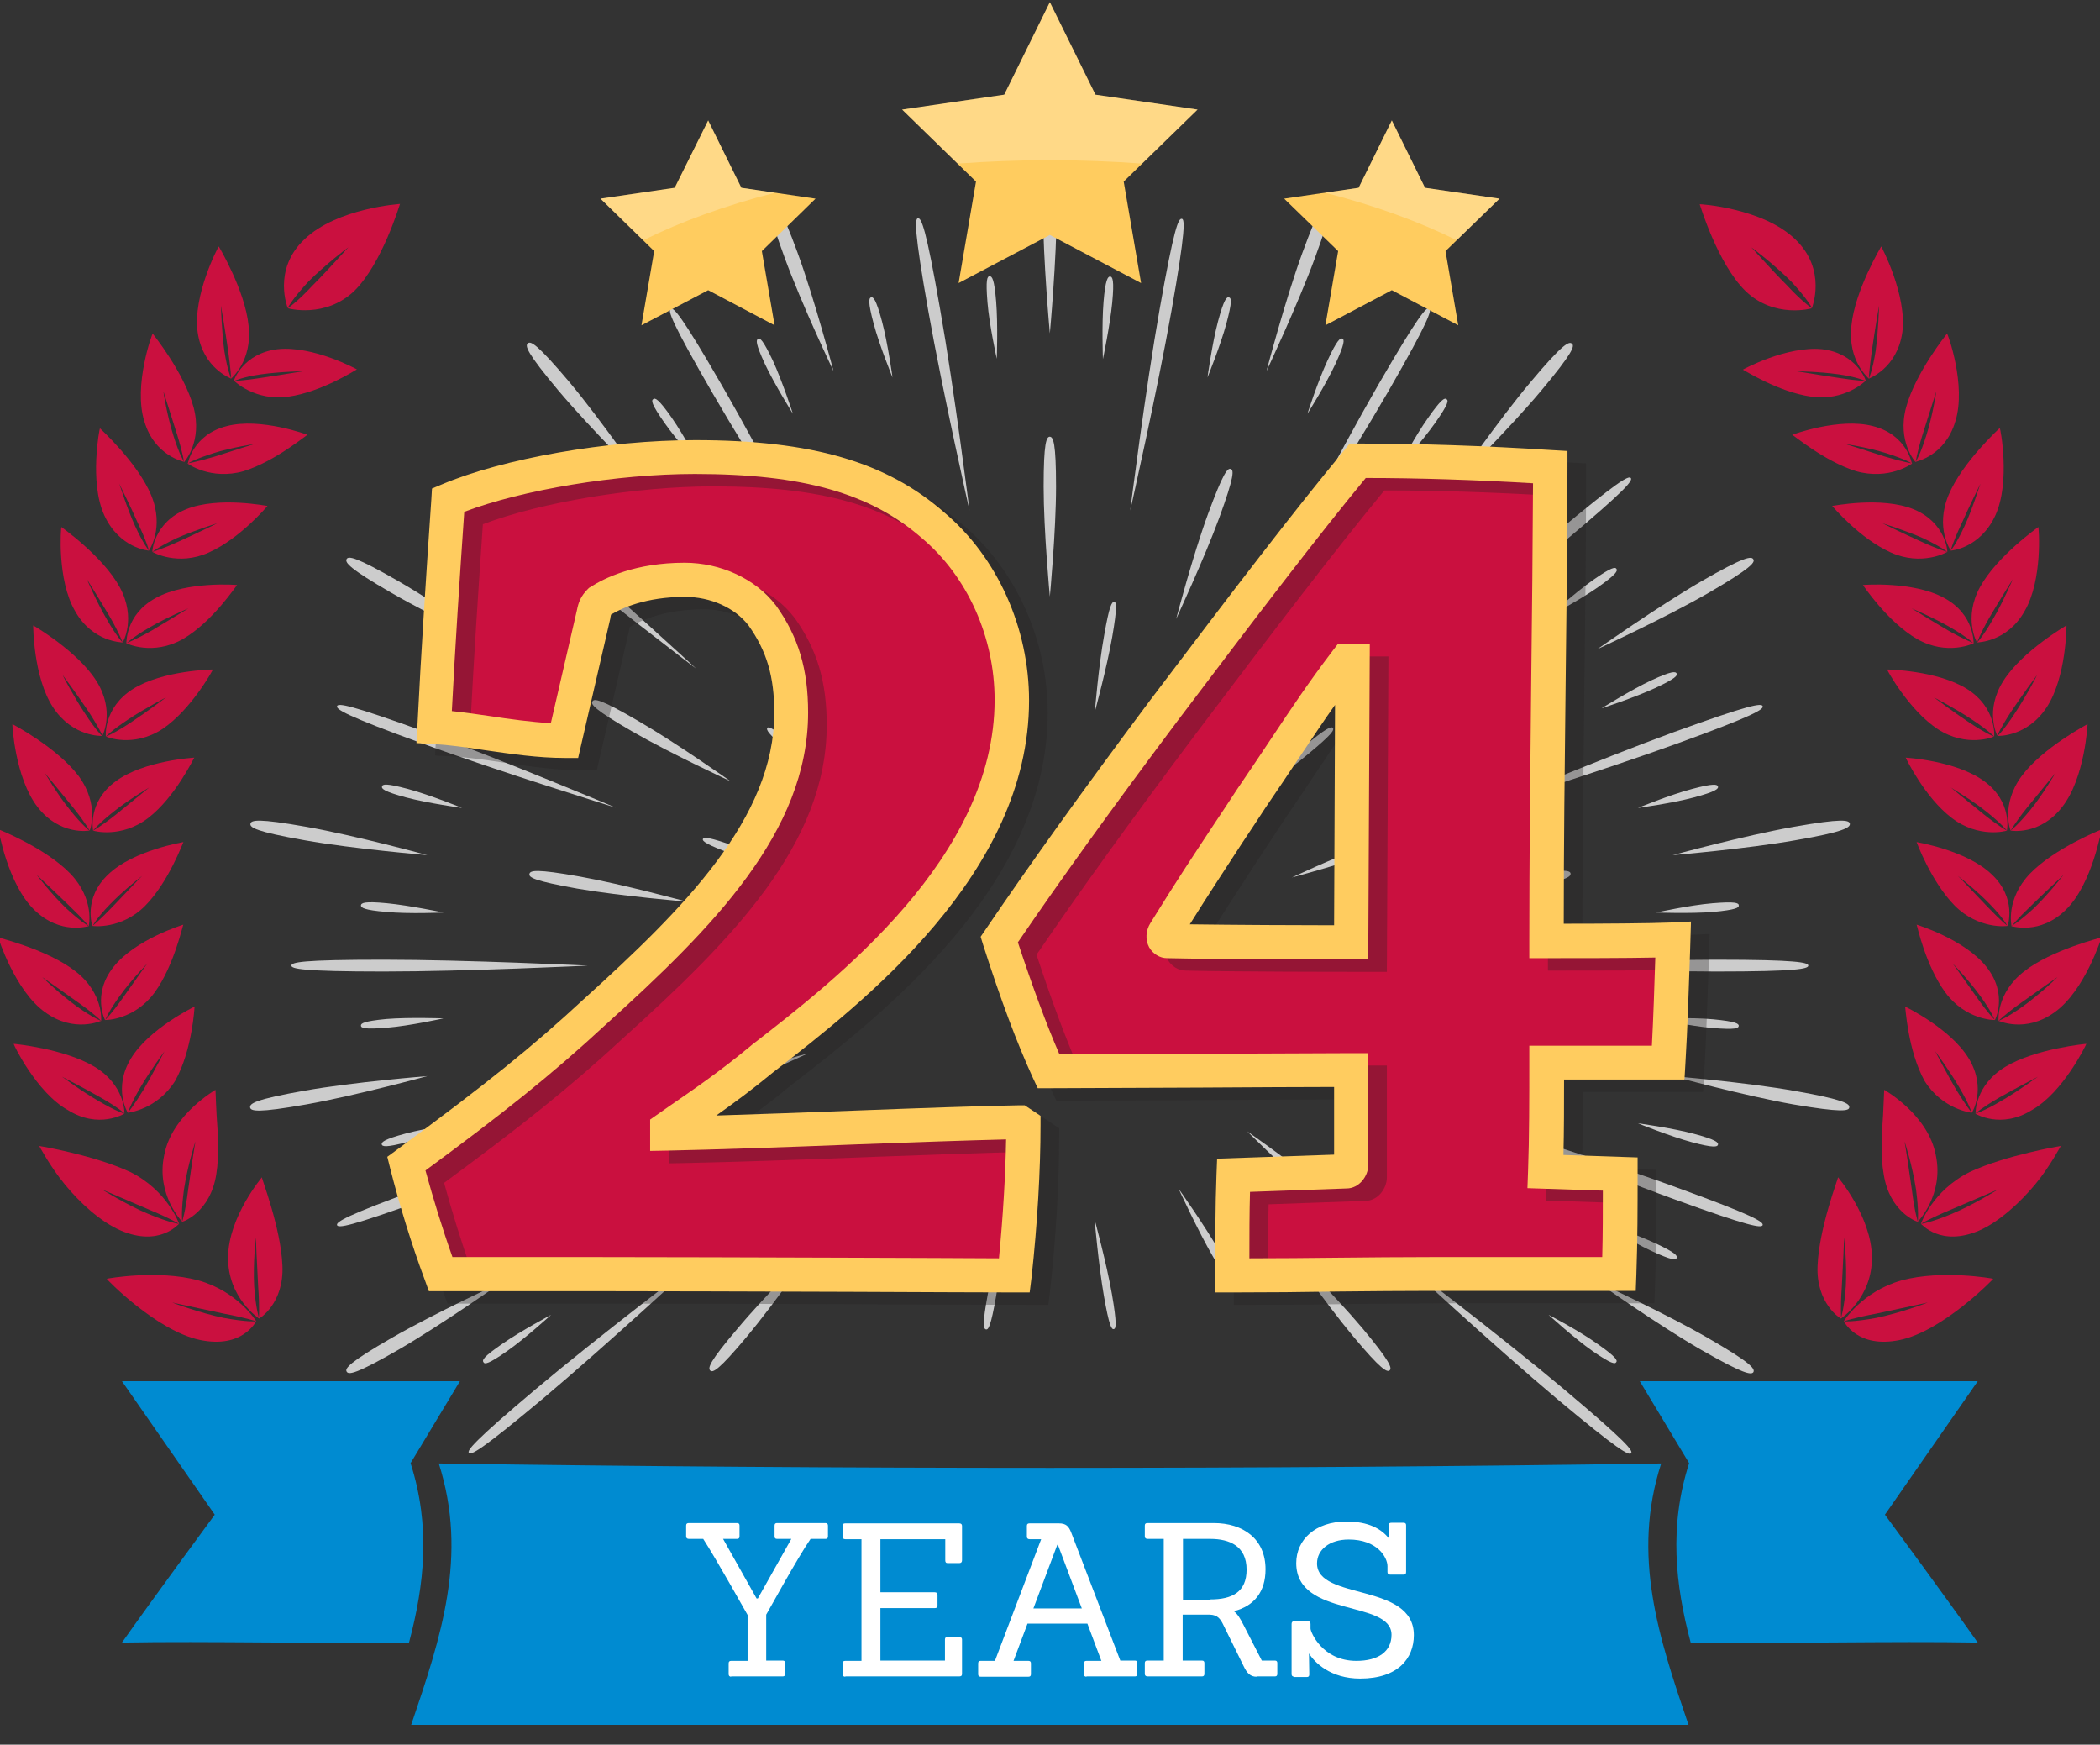 <?xml version="1.0" encoding="utf-8"?>
<!-- Generator: Adobe Illustrator 25.4.1, SVG Export Plug-In . SVG Version: 6.00 Build 0)  -->
<svg version="1.1" id="Anniversary_x5F_Emblem" xmlns="http://www.w3.org/2000/svg" xmlns:xlink="http://www.w3.org/1999/xlink"
	 x="0px" y="0px" viewBox="0 0 676.7 562.1" enable-background="new 0 0 676.7 562.1" xml:space="preserve">
<rect x="0" y="0" width="676.7" height="562.1" fill="#333333" stroke="none"/>
<g>
	<g>
		<path fill="#CCCCCC" d="M302.9,99.4c4.6,26,9.5,65,9.5,65s-8.7-38.4-13.3-64.4c-4.6-26-4.3-29.5-3.3-29.7
			C296.9,70.2,298.4,73.4,302.9,99.4z"/>
		<path fill="#CCCCCC" d="M232.7,124.3c13.2,22.8,31.2,57.9,31.2,57.9s-21.3-33.1-34.5-55.9c-13.2-22.8-14.2-26.3-13.3-26.8
			C217,98.9,219.5,101.4,232.7,124.3z"/>
		<path fill="#CCCCCC" d="M175.2,171.7c20.2,17,49.1,43.7,49.1,43.7s-31.4-23.8-51.6-40.8c-20.2-17-22.3-19.8-21.6-20.6
			C151.8,153.1,155,154.7,175.2,171.7z"/>
		<path fill="#CCCCCC" d="M137.3,235.9c24.8,9,61.1,24.3,61.1,24.3s-37.6-11.6-62.4-20.7c-24.8-9-27.7-11-27.4-12
			C109,226.5,112.5,226.9,137.3,235.9z"/>
		<path fill="#CCCCCC" d="M123.7,309.2c26.4,0,65.7,1.9,65.7,1.9s-39.3,1.9-65.7,1.9c-26.4,0-29.8-0.9-29.8-1.9
			C93.9,310,97.3,309.2,123.7,309.2z"/>
		<path fill="#CCCCCC" d="M136,382.7c24.8-9,62.4-20.7,62.4-20.7s-36.3,15.2-61.1,24.3c-24.8,9-28.3,9.4-28.7,8.4
			C108.3,393.7,111.2,391.7,136,382.7z"/>
		<path fill="#CCCCCC" d="M172.7,447.5c20.2-17,51.6-40.8,51.6-40.8s-28.9,26.7-49.1,43.7c-20.2,16.9-23.4,18.5-24.1,17.7
			C150.4,467.4,152.5,464.5,172.7,447.5z"/>
		<path fill="#CCCCCC" d="M501.5,450.5c-20.2-17-49.1-43.7-49.1-43.7s31.4,23.8,51.6,40.8c20.2,17,22.3,19.8,21.6,20.6
			C524.9,469,521.7,467.4,501.5,450.5z"/>
		<path fill="#CCCCCC" d="M539.3,386.3c-24.8-9-61.1-24.3-61.1-24.3s37.6,11.6,62.4,20.7c24.8,9,27.7,11,27.4,12
			C567.6,395.7,564.1,395.3,539.3,386.3z"/>
		<path fill="#CCCCCC" d="M552.9,313c-26.4,0-65.7-1.9-65.7-1.9s39.3-1.9,65.7-1.9c26.4,0,29.8,0.9,29.8,1.9
			C582.7,312.1,579.3,313,552.9,313z"/>
		<path fill="#CCCCCC" d="M540.6,239.5c-24.8,9-62.4,20.7-62.4,20.7s36.3-15.2,61.1-24.3c24.8-9,28.3-9.4,28.7-8.4
			C568.4,228.5,565.4,230.5,540.6,239.5z"/>
		<path fill="#CCCCCC" d="M503.9,174.6c-20.2,17-51.6,40.8-51.6,40.8s28.9-26.7,49.1-43.7c20.2-16.9,23.4-18.5,24.1-17.7
			C526.2,154.8,524.2,157.6,503.9,174.6z"/>
		<path fill="#CCCCCC" d="M447.3,126.2c-13.2,22.8-34.5,55.9-34.5,55.9s18-35,31.2-57.9c13.2-22.8,15.7-25.4,16.6-24.9
			C461.4,99.9,460.5,103.3,447.3,126.2z"/>
		<path fill="#CCCCCC" d="M377.5,100.1c-4.6,26-13.3,64.4-13.3,64.4s4.9-39.1,9.5-65c4.6-26,6-29.2,7.1-29
			C381.8,70.5,382.1,74.1,377.5,100.1z"/>
	</g>
	<g>
		<path fill="#CCCCCC" d="M340.3,156.8c0,14.2-2,35.4-2,35.4s-2-21.2-2-35.4c0-14.2,0.9-16.1,2-16.1
			C339.4,140.8,340.3,142.6,340.3,156.8z"/>
		<path fill="#CCCCCC" d="M287.4,165.5c4.9,13.3,10.3,33.9,10.3,33.9s-9.1-19.2-13.9-32.6c-4.9-13.3-4.7-15.4-3.7-15.8
			C281.1,150.7,282.5,152.1,287.4,165.5z"/>
		<path fill="#CCCCCC" d="M240.7,191.7c9.1,10.9,21.2,28.4,21.2,28.4s-15.1-15-24.2-25.8c-9.1-10.9-9.6-12.9-8.8-13.6
			C229.7,179.9,231.5,180.8,240.7,191.7z"/>
		<path fill="#CCCCCC" d="M205.7,232.3c12.3,7.1,29.7,19.4,29.7,19.4s-19.3-8.9-31.6-16c-12.3-7.1-13.5-8.8-12.9-9.7
			C191.4,225,193.4,225.1,205.7,232.3z"/>
		<path fill="#CCCCCC" d="M186.8,282.4c14,2.5,34.5,8.1,34.5,8.1s-21.2-1.8-35.2-4.2c-14-2.5-15.7-3.6-15.5-4.7
			C170.8,280.4,172.8,279.9,186.8,282.4z"/>
		<path fill="#CCCCCC" d="M186.1,335.9c14-2.5,35.2-4.2,35.2-4.2s-20.5,5.6-34.5,8.1c-14,2.5-16,1.9-16.2,0.9
			C170.4,339.6,172.1,338.4,186.1,335.9z"/>
		<path fill="#CCCCCC" d="M203.8,386.5c12.3-7.1,31.6-16,31.6-16s-17.4,12.3-29.7,19.4c-12.3,7.1-14.4,7.3-14.9,6.3
			C190.3,395.3,191.5,393.6,203.8,386.5z"/>
		<path fill="#CCCCCC" d="M237.7,428c9.1-10.9,24.2-25.8,24.2-25.8s-12.1,17.5-21.2,28.4c-9.1,10.9-11,11.7-11.8,11
			C228,440.8,228.5,438.8,237.7,428z"/>
		<path fill="#CCCCCC" d="M436,430.5c-9.1-10.9-21.2-28.4-21.2-28.4s15.1,15,24.2,25.8c9.1,10.9,9.6,12.9,8.8,13.6
			C447,442.2,445.1,441.4,436,430.5z"/>
		<path fill="#CCCCCC" d="M470.9,389.9c-12.3-7.1-29.7-19.4-29.7-19.4s19.3,8.9,31.6,16c12.3,7.1,13.5,8.8,12.9,9.7
			C485.3,397.2,483.2,397,470.9,389.9z"/>
		<path fill="#CCCCCC" d="M489.9,339.8c-14-2.5-34.5-8.1-34.5-8.1s21.2,1.7,35.2,4.2c14,2.5,15.7,3.6,15.5,4.7
			C505.9,341.7,503.9,342.2,489.9,339.8z"/>
		<path fill="#CCCCCC" d="M490.6,286.2c-14,2.5-35.2,4.2-35.2,4.2s20.5-5.6,34.5-8.1c14-2.5,16-1.9,16.2-0.9
			C506.2,282.6,504.6,283.7,490.6,286.2z"/>
		<path fill="#CCCCCC" d="M472.9,235.6c-12.3,7.1-31.6,16-31.6,16s17.4-12.3,29.7-19.4c12.3-7.1,14.3-7.3,14.9-6.3
			C486.4,226.9,485.2,228.5,472.9,235.6z"/>
		<path fill="#CCCCCC" d="M439,194.2c-9.1,10.9-24.2,25.8-24.2,25.8s12.1-17.5,21.2-28.4c9.1-10.9,11-11.7,11.8-11
			C448.6,181.3,448.1,183.3,439,194.2z"/>
		<path fill="#CCCCCC" d="M392.9,166.8c-4.9,13.3-13.9,32.6-13.9,32.6s5.4-20.6,10.3-33.9c4.9-13.3,6.3-14.8,7.3-14.4
			C397.6,151.4,397.8,153.4,392.9,166.8z"/>
	</g>
	<g>
		<path fill="#CCCCCC" d="M340.5,67.5c0,16-2.2,39.9-2.2,39.9s-2.2-23.9-2.2-39.9c0-16,1-18.1,2.2-18.1
			C339.5,49.4,340.5,51.5,340.5,67.5z"/>
		<path fill="#CCCCCC" d="M257,81.4c5.5,15,11.6,38.2,11.6,38.2S258.3,98,252.8,82.9c-5.5-15-5.3-17.3-4.1-17.8
			C249.8,64.8,251.5,66.4,257,81.4z"/>
		<path fill="#CCCCCC" d="M183.4,123c10.3,12.3,23.9,32,23.9,32s-17-16.9-27.3-29.1c-10.3-12.3-10.9-14.5-9.9-15.3
			C171,109.8,173.1,110.8,183.4,123z"/>
		<path fill="#CCCCCC" d="M128.5,187.3c13.9,8,33.4,21.8,33.4,21.8s-21.8-10-35.6-18c-13.9-8-15.2-9.9-14.6-11
			C112.3,179.1,114.6,179.3,128.5,187.3z"/>
		<path fill="#CCCCCC" d="M98.8,266.4c15.8,2.8,38.9,9.1,38.9,9.1s-23.9-2-39.6-4.8c-15.8-2.8-17.6-4.1-17.4-5.3
			C80.9,264.2,83.1,263.6,98.8,266.4z"/>
		<path fill="#CCCCCC" d="M98.1,351.4c15.8-2.8,39.6-4.7,39.6-4.7s-23.1,6.3-38.9,9.1c-15.8,2.8-18,2.2-18.2,1
			C80.4,355.5,82.3,354.2,98.1,351.4z"/>
		<path fill="#CCCCCC" d="M126.3,431c13.9-8,35.6-18,35.6-18s-19.6,13.8-33.4,21.8c-13.9,8-16.2,8.2-16.8,7.1
			C111.1,440.9,112.4,439,126.3,431z"/>
		<path fill="#CCCCCC" d="M548.2,434.9c-13.9-8-33.4-21.8-33.4-21.8s21.8,10,35.6,18c13.9,8,15.2,9.9,14.6,11
			C564.3,443,562,442.8,548.2,434.9z"/>
		<path fill="#CCCCCC" d="M577.8,355.8c-15.8-2.8-38.9-9.1-38.9-9.1s23.9,2,39.6,4.8c15.8,2.8,17.6,4.1,17.4,5.3
			C595.8,357.9,593.6,358.5,577.8,355.8z"/>
		<path fill="#CCCCCC" d="M578.6,270.7c-15.8,2.8-39.6,4.8-39.6,4.8s23.1-6.3,38.9-9.1c15.8-2.8,18-2.2,18.2-1
			C596.2,266.6,594.3,268,578.6,270.7z"/>
		<path fill="#CCCCCC" d="M550.4,191.1c-13.9,8-35.6,18-35.6,18s19.6-13.8,33.4-21.8c13.9-8,16.2-8.2,16.8-7.1
			C565.6,181.2,564.2,183.1,550.4,191.1z"/>
		<path fill="#CCCCCC" d="M496.6,125.9c-10.3,12.3-27.3,29.1-27.3,29.1s13.6-19.7,23.9-31.9c10.3-12.3,12.4-13.2,13.3-12.4
			C507.5,111.4,506.9,113.6,496.6,125.9z"/>
		<path fill="#CCCCCC" d="M423.8,82.9c-5.5,15-15.7,36.7-15.7,36.7s6.1-23.2,11.6-38.2c5.5-15,7.1-16.7,8.2-16.2
			C429.1,65.6,429.3,67.9,423.8,82.9z"/>
	</g>
	<g>
		<path fill="#CCCCCC" d="M321,204.7c1.7,9.8,2.9,24.6,2.9,24.6s-3.9-14.3-5.6-24.1c-1.7-9.8-1.3-11.2-0.6-11.3
			C318.4,193.8,319.2,194.9,321,204.7z"/>
		<path fill="#CCCCCC" d="M285.6,217.1c5,8.6,11.2,22.1,11.2,22.1s-8.6-12.1-13.5-20.7c-5-8.6-5.1-10-4.4-10.4
			C279.5,207.7,280.7,208.5,285.6,217.1z"/>
		<path fill="#CCCCCC" d="M256.7,240.7c7.6,6.4,18.1,16.9,18.1,16.9s-12.2-8.5-19.8-14.8c-7.6-6.4-8.2-7.7-7.7-8.3
			C247.7,234,249,234.4,256.7,240.7z"/>
		<path fill="#CCCCCC" d="M237.5,272.9c9.3,3.4,22.8,9.7,22.8,9.7s-14.4-3.8-23.7-7.2c-9.3-3.4-10.3-4.4-10.1-5.1
			C226.8,269.7,228.2,269.5,237.5,272.9z"/>
		<path fill="#CCCCCC" d="M230.6,309.7c9.9,0,24.7,1.4,24.7,1.4s-14.8,1.4-24.7,1.4c-9.9,0-11.2-0.6-11.2-1.4
			C219.3,310.3,220.6,309.7,230.6,309.7z"/>
		<path fill="#CCCCCC" d="M236.6,346.6c9.3-3.4,23.7-7.2,23.7-7.2s-13.4,6.3-22.8,9.7c-9.3,3.4-10.7,3.3-11,2.6
			C226.3,351.1,227.3,350,236.6,346.6z"/>
		<path fill="#CCCCCC" d="M254.9,379.3c7.6-6.4,19.8-14.8,19.8-14.8s-10.5,10.6-18.1,16.9c-7.6,6.4-9,6.7-9.5,6.2
			C246.7,387,247.3,385.7,254.9,379.3z"/>
		<path fill="#CCCCCC" d="M283.3,403.7c5-8.6,13.5-20.7,13.5-20.7s-6.2,13.5-11.2,22.1c-5,8.6-6.1,9.4-6.8,9
			C278.2,413.7,278.3,412.3,283.3,403.7z"/>
		<path fill="#CCCCCC" d="M318.3,417c1.7-9.8,5.6-24.1,5.6-24.1s-1.2,14.8-2.9,24.6c-1.7,9.8-2.5,11-3.3,10.8
			C316.9,428.1,316.5,426.7,318.3,417z"/>
		<path fill="#CCCCCC" d="M355.7,417.4c-1.7-9.8-3-24.6-3-24.6s3.9,14.3,5.6,24.1c1.7,9.8,1.3,11.2,0.6,11.3
			C358.2,428.4,357.4,427.2,355.7,417.4z"/>
		<path fill="#CCCCCC" d="M391,405.1c-5-8.6-11.2-22.1-11.2-22.1s8.6,12.1,13.5,20.7c5,8.6,5.1,10,4.4,10.4
			C397.2,414.5,396,413.7,391,405.1z"/>
		<path fill="#CCCCCC" d="M420,381.4c-7.6-6.4-18.1-16.9-18.1-16.9s12.2,8.5,19.8,14.8c7.6,6.4,8.2,7.7,7.7,8.3
			C429,388.1,427.6,387.8,420,381.4z"/>
		<path fill="#CCCCCC" d="M439.1,349.2c-9.3-3.4-22.8-9.7-22.8-9.7s14.4,3.8,23.7,7.2c9.3,3.4,10.3,4.4,10.1,5.1
			C449.9,352.5,448.4,352.6,439.1,349.2z"/>
		<path fill="#CCCCCC" d="M446.1,312.4c-9.9,0-24.7-1.4-24.7-1.4s14.8-1.4,24.7-1.4c9.9,0,11.2,0.6,11.2,1.4
			C457.3,311.8,456,312.4,446.1,312.4z"/>
		<path fill="#CCCCCC" d="M440,275.5c-9.3,3.4-23.7,7.2-23.7,7.2s13.4-6.3,22.8-9.7c9.3-3.4,10.8-3.3,11-2.6
			C450.4,271.1,449.4,272.1,440,275.5z"/>
		<path fill="#CCCCCC" d="M421.7,242.8c-7.6,6.4-19.8,14.8-19.8,14.8s10.5-10.6,18.1-16.9c7.6-6.4,9-6.7,9.5-6.2
			C430,235.2,429.3,236.5,421.7,242.8z"/>
		<path fill="#CCCCCC" d="M393.4,218.4c-5,8.6-13.5,20.7-13.5,20.7s6.2-13.5,11.2-22.1c5-8.6,6.1-9.4,6.8-9
			C398.5,208.4,398.3,209.8,393.4,218.4z"/>
		<path fill="#CCCCCC" d="M358.4,205.2c-1.7,9.8-5.6,24.1-5.6,24.1s1.2-14.8,3-24.6c1.7-9.8,2.5-10.9,3.3-10.8
			C359.7,194,360.1,195.4,358.4,205.2z"/>
	</g>
	<g>
		<path fill="#CCCCCC" d="M321,97.2c0.6,7.3,0.2,18.4,0.2,18.4s-2.4-10.8-3-18.2c-0.6-7.3-0.1-8.4,0.7-8.4
			C319.7,89,320.4,89.9,321,97.2z"/>
		<path fill="#CCCCCC" d="M284.2,103.5c1.9,7.1,3.4,18.1,3.4,18.1s-4.2-10.2-6.1-17.4c-1.9-7.1-1.5-8.2-0.8-8.4
			C281.4,95.6,282.3,96.4,284.2,103.5z"/>
		<path fill="#CCCCCC" d="M249,116.1c3.1,6.7,6.5,17.2,6.5,17.2s-5.9-9.4-9-16c-3.1-6.7-2.9-7.8-2.2-8.1
			C244.9,108.8,245.8,109.4,249,116.1z"/>
		<path fill="#CCCCCC" d="M216.4,134.5c4.2,6,9.4,15.9,9.4,15.9s-7.5-8.2-11.7-14.2c-4.2-6-4.3-7.2-3.6-7.6
			C211.1,128.1,212.2,128.5,216.4,134.5z"/>
		<path fill="#CCCCCC" d="M187.6,158.4c5.2,5.2,12,14,12,14s-8.8-6.8-14-12c-5.2-5.2-5.4-6.3-4.9-6.9
			C181.3,152.9,182.4,153.2,187.6,158.4z"/>
		<path fill="#CCCCCC" d="M163.4,186.9c6,4.2,14.2,11.7,14.2,11.7s-9.8-5.1-15.8-9.4c-6-4.2-6.5-5.3-6-5.9
			C156.2,182.6,157.4,182.6,163.4,186.9z"/>
		<path fill="#CCCCCC" d="M144.5,219.1c6.7,3.1,16,9,16,9s-10.6-3.3-17.2-6.5c-6.7-3.1-7.3-4.1-6.9-4.8
			C136.7,216.2,137.8,216,144.5,219.1z"/>
		<path fill="#CCCCCC" d="M131.5,254.2c7.1,1.9,17.4,6.1,17.4,6.1s-11-1.5-18.1-3.4c-7.1-1.9-7.9-2.8-7.7-3.5
			C123.3,252.6,124.4,252.3,131.5,254.2z"/>
		<path fill="#CCCCCC" d="M124.7,291c7.3,0.7,18.2,3,18.2,3s-11.1,0.5-18.4-0.2c-7.3-0.6-8.2-1.4-8.2-2.1
			C116.4,290.9,117.4,290.3,124.7,291z"/>
		<path fill="#CCCCCC" d="M124.5,328.3c7.3-0.6,18.4-0.2,18.4-0.2s-10.8,2.4-18.2,3c-7.3,0.6-8.4,0.1-8.4-0.7
			C116.3,329.7,117.2,329,124.5,328.3z"/>
		<path fill="#CCCCCC" d="M130.7,365.2c7.1-1.9,18.1-3.4,18.1-3.4s-10.2,4.2-17.4,6.1c-7.1,1.9-8.2,1.5-8.4,0.8
			C122.9,368,123.6,367.1,130.7,365.2z"/>
		<path fill="#CCCCCC" d="M143.3,400.4c6.7-3.1,17.2-6.5,17.2-6.5s-9.4,5.9-16,9c-6.7,3.1-7.8,2.9-8.2,2.2
			C136,404.5,136.6,403.6,143.3,400.4z"/>
		<path fill="#CCCCCC" d="M161.8,433c6-4.2,15.8-9.4,15.8-9.4s-8.2,7.5-14.2,11.7c-6,4.2-7.2,4.3-7.6,3.6
			C155.3,438.2,155.7,437.2,161.8,433z"/>
		<path fill="#CCCCCC" d="M513.2,435.3c-6-4.2-14.2-11.7-14.2-11.7s9.8,5.1,15.8,9.4c6,4.2,6.5,5.3,6,5.9
			C520.4,439.5,519.3,439.5,513.2,435.3z"/>
		<path fill="#CCCCCC" d="M532.1,403c-6.7-3.1-16-9-16-9s10.6,3.4,17.2,6.5c6.7,3.1,7.3,4.1,7,4.8C540,406,538.8,406.1,532.1,403z"
			/>
		<path fill="#CCCCCC" d="M545.2,368c-7.1-1.9-17.4-6.1-17.4-6.1s11,1.5,18.1,3.4c7.1,1.9,7.9,2.8,7.7,3.5
			C553.4,369.5,552.3,369.9,545.2,368z"/>
		<path fill="#CCCCCC" d="M551.9,331.2c-7.3-0.6-18.2-3-18.2-3s11.1-0.5,18.4,0.2c7.3,0.7,8.2,1.4,8.2,2.1
			C560.2,331.3,559.2,331.8,551.9,331.2z"/>
		<path fill="#CCCCCC" d="M552.1,293.8c-7.3,0.6-18.4,0.2-18.4,0.2s10.8-2.4,18.2-3c7.3-0.6,8.4-0.1,8.4,0.7
			C560.4,292.4,559.5,293.1,552.1,293.8z"/>
		<path fill="#CCCCCC" d="M545.9,256.9c-7.1,1.9-18.1,3.4-18.1,3.4s10.2-4.2,17.4-6.1c7.1-1.9,8.2-1.5,8.4-0.8
			C553.8,254.1,553,255,545.9,256.9z"/>
		<path fill="#CCCCCC" d="M533.3,221.7c-6.7,3.1-17.2,6.5-17.2,6.5s9.4-5.9,16-9c6.7-3.1,7.8-2.9,8.2-2.2
			C540.6,217.6,540,218.6,533.3,221.7z"/>
		<path fill="#CCCCCC" d="M514.9,189.2c-6,4.2-15.8,9.4-15.8,9.4s8.2-7.5,14.2-11.7c6-4.2,7.2-4.3,7.6-3.6
			C521.3,183.9,520.9,185,514.9,189.2z"/>
		<path fill="#CCCCCC" d="M491,160.4c-5.2,5.2-14,12-14,12s6.8-8.8,12-14c5.2-5.2,6.3-5.4,6.9-4.9C496.5,154,496.2,155.2,491,160.4z
			"/>
		<path fill="#CCCCCC" d="M462.5,136.2c-4.2,6-11.7,14.2-11.7,14.2s5.1-9.8,9.4-15.8c4.2-6,5.3-6.5,5.9-6
			C466.8,129,466.8,130.1,462.5,136.2z"/>
		<path fill="#CCCCCC" d="M430.3,117.3c-3.1,6.7-9,16-9,16s3.4-10.6,6.5-17.2c3.1-6.7,4.1-7.3,4.8-7
			C433.2,109.4,433.4,110.6,430.3,117.3z"/>
		<path fill="#CCCCCC" d="M395.2,104.2c-1.9,7.1-6.1,17.4-6.1,17.4s1.5-11,3.4-18.1c1.9-7.1,2.8-7.9,3.5-7.7
			C396.8,96,397.1,97.1,395.2,104.2z"/>
		<path fill="#CCCCCC" d="M358.4,97.5c-0.7,7.3-3,18.2-3,18.2s-0.4-11.1,0.2-18.4c0.6-7.3,1.4-8.2,2.1-8.2
			C358.5,89.1,359.1,90.2,358.4,97.5z"/>
	</g>
</g>
<g>
	<path fill="#008BD1" d="M141.4,471.5c9.5,29.8,0.7,56-8.9,84.2c132,0,279.6,0,411.6,0c-9.6-28.2-18.4-54.5-8.8-84.2
		C409.1,473.4,267.5,473.4,141.4,471.5z"/>
	<path fill="#008BD1" d="M637.3,445H528.4l15.9,26.4c-6.5,20.3-4.5,39,0.5,57.8c27.1,0.4,65.4-0.5,92.5,0
		c-10-14.2-29.9-41.2-29.9-41.2L637.3,445z"/>
	<path fill="#008BD1" d="M39.3,445h108.9l-15.9,26.4c6.5,20.3,4.5,39-0.5,57.8c-27.1,0.4-65.4-0.5-92.5,0
		c10-14.2,29.9-41.2,29.9-41.2L39.3,445z"/>
</g>
<g>
	<path fill="#FFFFFF" d="M235.6,540.2c-0.5,0-0.8-0.3-0.8-0.8v-3.5c0-0.6,0.3-0.8,0.8-0.8h5.3v-14.8c-0.2-0.3-10.2-18.2-14.3-24.5
		H222c-0.6,0-0.9-0.3-0.9-0.8v-3.5c0-0.6,0.3-0.8,0.9-0.8h15.5c0.6,0,0.8,0.3,0.8,0.8v3.5c0,0.6-0.3,0.8-0.8,0.8H233l10.8,19.2h0.4
		l10.8-19.2h-4.6c-0.6,0-0.8-0.3-0.8-0.8v-3.5c0-0.6,0.3-0.8,0.8-0.8H266c0.5,0,0.8,0.3,0.8,0.8v3.5c0,0.6-0.3,0.8-0.8,0.8h-4.8
		c-4.3,6.2-14.1,24.2-14.3,24.4V535h5.3c0.6,0,0.8,0.3,0.8,0.8v3.5c0,0.6-0.3,0.8-0.8,0.8H235.6z"/>
	<path fill="#FFFFFF" d="M272.4,540.2c-0.6,0-0.9-0.3-0.9-0.8v-3.5c0-0.6,0.3-0.8,0.9-0.8h5.2v-39.2h-5.2c-0.6,0-0.9-0.3-0.9-0.8
		v-3.5c0-0.6,0.3-0.8,0.9-0.8h36.7c0.6,0,0.9,0.3,0.9,0.8v11.1c0,0.6-0.3,0.9-0.9,0.9h-3.7c-0.6,0-0.8-0.3-0.8-0.9v-6.8h-20.9v17.1
		h17.5c0.6,0,0.9,0.3,0.9,0.8v3.5c0,0.6-0.3,0.8-0.9,0.8h-17.5V535h20.8v-6.8c0-0.6,0.3-0.8,0.9-0.8h3.7c0.6,0,0.9,0.3,0.9,0.8v11.1
		c0,0.6-0.3,0.8-0.9,0.8H272.4z"/>
	<path fill="#FFFFFF" d="M350.1,540.2c-0.6,0-0.8-0.3-0.8-0.8v-3.5c0-0.6,0.3-0.8,0.8-0.8h4.8l-4.5-12h-19.3l-4.5,12h4.8
		c0.6,0,0.8,0.3,0.8,0.8v3.5c0,0.6-0.3,0.8-0.8,0.8H316c-0.6,0-0.8-0.3-0.8-0.8v-3.5c0-0.6,0.3-0.8,0.8-0.8h4.6l14.9-39.2h-3.7
		c-0.6,0-0.9-0.3-0.9-0.8v-3.5c0-0.6,0.3-0.8,0.9-0.8h9.4c2.3,0,3.2,0.9,4,3L361,535h4.7c0.6,0,0.8,0.3,0.8,0.8v3.5
		c0,0.6-0.3,0.8-0.8,0.8H350.1z M340.9,497.7h-0.2l-7.7,20.5h15.6L340.9,497.7z"/>
	<path fill="#FFFFFF" d="M404.9,540.2c-2,0-3.1-1.2-4.1-3.3l-6.5-13.2c-1-2.1-1.9-3.4-4.4-3.5h-8.8V535h6.2c0.6,0,0.8,0.3,0.8,0.8
		v3.5c0,0.6-0.3,0.8-0.8,0.8h-17.5c-0.6,0-0.9-0.3-0.9-0.8v-3.5c0-0.6,0.3-0.8,0.9-0.8h5.2v-39.2h-5.2c-0.6,0-0.9-0.3-0.9-0.8v-3.5
		c0-0.6,0.3-0.8,0.9-0.8h21.3c9.5,0,16.7,5.1,16.7,14.9c0,7.2-3.6,11.8-10.2,13.5c1.2,0.9,2.1,2.4,3.2,4.6l5.8,11.3h4.2
		c0.6,0,0.8,0.3,0.8,0.8v3.5c0,0.6-0.3,0.8-0.8,0.8H404.9z M390,515.3c7.1,0,11.7-2.4,11.7-9.6c0-7.6-5.5-9.9-11.7-9.9h-8.8v19.6
		H390z"/>
	<path fill="#FFFFFF" d="M417.1,540.2c-0.6,0-0.9-0.3-0.9-0.8v-16.2c0-0.6,0.3-0.9,0.9-0.9h4.4c0.5,0,0.8,0.3,0.8,0.9v1.5
		c0,1,3.7,10.4,14.8,10.4c7,0,11.3-3,11.3-8.4c0-11.4-30.7-5.4-30.7-23.1c0-7.5,6.1-13.4,16.2-13.4c7.1,0,11.3,2.4,13.7,5.5
		l-0.1-4.3c0-0.6,0.3-0.8,0.9-0.8h3.9c0.6,0,0.8,0.3,0.8,0.8v15.1c0,0.6-0.3,0.8-0.8,0.8h-4.4c-0.5,0-0.8-0.3-0.8-0.8v-1.9
		c0-2.8-3.2-8.6-12.5-8.6c-6.2,0-10.2,3.3-10.2,7.7c0,12,31.2,6.1,31.2,23.1c0,7.5-5.1,14-17.3,14c-9.6,0-14.7-5.2-16.5-8.1l0.1,6.8
		c0,0.6-0.3,0.8-0.8,0.8H417.1z"/>
</g>
<g>
	<g>
		<g>
			<g>
				<path fill="#CA103F" d="M612.3,431.7c-13.9,2.9-18-6-18.2-6c0,0,2.9,0.3,10.5-1.1c7.4-1.5,16.7-4.9,16.6-5
					c0.1,0.1-9.2,2-16.5,3.6c-7.5,1.4-10.5,2.5-10.6,2.5l0,0c0.1-0.1,5.9-9.6,18.7-13.2c13-3.5,29.3-0.6,29.5-0.5
					C642.4,412,626.3,428.7,612.3,431.7z"/>
				<path fill="#CA103F" d="M585.7,407.7c-0.6,12.2,7.4,17.2,7.6,17.1c0,0-0.3-3.1,0.2-10.2c0.4-7.3,0.8-15.8,0.7-15.9
					c0.1,0.1,1,8.3,0.6,15.7c-0.5,7.2-1.6,10.4-1.6,10.4l0,0c-0.1,0.1,10.2-6.6,10-19.8c-0.1-13-11-25.8-10.9-25.7
					C592.4,379.5,586.2,395.5,585.7,407.7z"/>
			</g>
		</g>
		<g>
			<g>
				<path fill="#CA103F" d="M637.9,396.4c-12.7,5.5-18.8-2.2-18.9-2.1c0,0,2.9-0.3,9.9-3.2c7-2.9,15.3-8.1,15.3-8.1
					c0.1,0.1-8.6,3.7-15.5,6.7c-7,2.9-9.7,4.6-9.7,4.6l0,0c0-0.1,3.7-10.7,15.7-16.7c11.8-5.5,29.3-8.4,29.4-8.4
					c0-0.2-3.4,6.5-8.3,12.4C650.9,387.5,644.2,393.6,637.9,396.4z"/>
				<path fill="#CA103F" d="M607,378.3c1.9,12.3,10.8,15.4,11,15.3c0,0-1-2.9-1.9-10.1c-1-7.2-2.3-15.7-2.4-15.7
					c0.1,0,2.6,8,3.7,15.3c1,7.2,0.6,10.5,0.6,10.5l0,0c-0.1,0.1,8.5-8.6,5.8-21.4c-2.5-13.3-16.8-21.1-16.6-21.1
					c-0.1,0.2-0.1,2.8-0.4,8.2C606.4,364.9,605.9,372.2,607,378.3z"/>
			</g>
		</g>
		<g>
			<g>
				<path fill="#CA103F" d="M654.8,357.6c-10,6.3-18.2,1.2-18.3,1.2c0,0,2.6-0.7,8.2-4c5.6-3.2,11.9-7.9,12-7.9c0,0-7,3.6-12.6,6.8
					c-5.5,3.2-7.5,5-7.5,5h0c0-0.1-0.2-9.1,9.6-15c9.8-5.9,26-7.4,26.1-7.4C672.3,336.5,664.8,352,654.8,357.6z"/>
				<path fill="#CA103F" d="M620.2,348.3c5.8,9.2,15.1,10.2,15.2,10.2c0,0-1.8-2.1-5.1-7.5c-3.2-5.5-6.7-12.3-6.7-12.3
					c0,0,4.6,6.2,7.8,11.7c3.2,5.5,4,8.1,4,8.1l0,0c0,0.1,4.9-7.8-1-17.5c-5.9-9.7-20.5-16.7-20.5-16.7
					C614,324.2,614.7,338.4,620.2,348.3z"/>
			</g>
		</g>
		<g>
			<g>
				<path fill="#CA103F" d="M662.1,326.1c-9.5,6.9-18.1,2.7-18.1,2.8c0,0,2.6-0.9,7.9-4.7c5.3-3.8,11.2-9.4,11.1-9.4
					c0,0-6.6,4.6-11.9,8.4c-5.3,3.8-7.1,5.7-7.1,5.7l0,0c0-0.1-0.8-8.9,8.2-15.9c9-7.1,25-10.9,25-11
					C677.2,302,671.8,319.2,662.1,326.1z"/>
				<path fill="#CA103F" d="M626.9,319.8c6.5,8.8,15.8,8.9,15.9,8.8c0,0-2-1.9-5.6-7c-3.7-5.2-7.9-11.2-8-11.2c0,0,5.3,5.4,9,10.6
					c3.7,5.1,4.6,7.7,4.6,7.7h0c0,0.1,4.4-8.3-2.7-17.2c-7-8.9-22.5-13.6-22.5-13.6C617.7,297.8,620.4,311,626.9,319.8z"/>
			</g>
		</g>
		<g>
			<g>
				<path fill="#CA103F" d="M665.7,293.1c-8.4,8.3-17.5,5.2-17.6,5.3c0,0,2.4-1.3,7.2-5.7c4.7-4.5,9.7-10.9,9.7-10.9
					c0.1,0-5.9,5.5-10.5,10c-4.7,4.5-6.3,6.6-6.3,6.6h0c0-0.1-2-8.6,5.9-16.9c8-8.3,23.1-14.3,23.2-14.3
					C677.1,267.1,674.3,284.7,665.7,293.1z"/>
				<path fill="#CA103F" d="M629.9,291.8c7.7,7.7,16.9,6.6,17,6.5c0,0-2.2-1.7-6.5-6.2c-4.4-4.6-9.4-9.9-9.5-9.9c0,0,6,4.6,10.4,9.2
					c4.4,4.5,5.6,7,5.6,7h0c0,0.1,3.2-8.9-5.1-16.7c-8.1-7.8-24.3-10.4-24.2-10.4C617.6,271.3,622.3,284.1,629.9,291.8z"/>
			</g>
		</g>
		<g>
			<g>
				<path fill="#CA103F" d="M664.5,260c-7.2,9.3-16.6,7.6-16.6,7.6c0,0,2.2-1.6,6.3-6.6c4.2-5.1,8.1-12,8.2-12c0,0-5.1,6.1-9.2,11.2
					c-4.1,5.1-5.2,7.4-5.3,7.4h0c-0.1-0.1-3.2-8.3,3.5-17.5c6.8-9.2,21.3-16.8,21.3-16.8C672.7,233.2,671.9,250.6,664.5,260z"/>
				<path fill="#CA103F" d="M628.9,263.5c8.7,6.7,17.7,4.2,17.8,4.1c0,0-2.5-1.3-7.4-5.2c-4.8-3.9-10.7-8.7-10.7-8.7
					c-0.1,0,6.6,3.9,11.5,7.8c4.9,3.9,6.6,6.1,6.6,6.1h0c0,0.1,1.9-9.2-7.3-15.9c-9.1-6.7-25.3-7.6-25.3-7.6
					C614.1,244.2,620.2,256.9,628.9,263.5z"/>
			</g>
		</g>
		<g>
			<g>
				<path fill="#CA103F" d="M659.5,227.9c-6.3,9.6-15.7,9.2-15.8,9.2c0,0,2-1.8,5.5-7.2c3.6-5.4,7.3-12.4,7.2-12.4
					c0,0-4.7,6.3-8.3,11.7c-3.5,5.4-4.5,7.8-4.5,7.8l0,0c0,0-4.2-8,2-17.7c6.1-9.6,20.3-17.8,20.3-17.8
					C665.9,201.6,665.9,218.2,659.5,227.9z"/>
				<path fill="#CA103F" d="M624.4,234.9c9.4,6.1,18.1,2.5,18.1,2.4c0,0-2.6-1-7.9-4.5c-5.3-3.5-11.4-8.1-11.4-8.1
					c0,0,6.8,3.5,12.2,7.1c5.3,3.5,7.2,5.5,7.2,5.5l0,0c0,0,0.9-9.2-8.7-15.3c-9.7-6.1-25.8-6.3-25.8-6.3
					C608,215.7,615,228.7,624.4,234.9z"/>
			</g>
		</g>
		<g>
			<g>
				<path fill="#CA103F" d="M652.4,196.9c-5.7,10.1-15.2,10-15.3,10.1c0,0,1.9-1.9,5.1-7.5c3.3-5.6,6.4-12.9,6.4-12.9
					c0,0-4.2,6.7-7.5,12.3c-3.2,5.6-4,8.1-4,8.1h0c-0.1,0-4.5-7.8,0.9-17.8c5.5-10.1,18.9-19.4,18.8-19.4
					C657,169.8,658.3,186.8,652.4,196.9z"/>
				<path fill="#CA103F" d="M617.8,205.9c9.7,5.5,18.2,1.4,18.2,1.3c0,0-2.6-0.9-8.1-4C622.4,200,616,196,616,196
					c0,0,7.1,3,12.6,6.2c5.5,3.2,7.4,5.1,7.4,5.1l0,0c-0.1,0.1,0.5-9.3-9.6-14.7c-9.9-5.4-26.1-4.2-26.1-4.1
					C600.3,188.4,608.2,200.4,617.8,205.9z"/>
			</g>
		</g>
		<g>
			<g>
				<path fill="#CA103F" d="M643,166c-4.9,10.7-14.3,11.4-14.4,11.4c0,0,1.8-2.1,4.5-8c2.7-5.9,5-13.6,5.1-13.6
					c0,0-3.6,7.2-6.2,13.1c-2.8,5.9-3.4,8.4-3.4,8.5h0c0-0.1-5.1-7.3-0.7-17.9c4.4-10.6,16.5-21.6,16.5-21.6
					C644.6,137.9,647.9,155.3,643,166z"/>
				<path fill="#CA103F" d="M609.3,178c10,4.5,18.1-0.1,18.2-0.2c0,0-2.7-0.7-8.4-3.3c-5.8-2.6-12.5-5.9-12.5-5.9
					c0,0,7.2,2.2,13.1,4.8c5.7,2.7,7.8,4.4,7.8,4.4l0,0c0.1,0.1-0.4-9.4-10.8-13.7c-10.5-4.3-26.4-1-26.3-1.1
					C590.4,163,599.2,173.5,609.3,178z"/>
			</g>
		</g>
		<g>
			<g>
				<path fill="#CA103F" d="M630.1,135.7c-3.3,11.3-12.8,13-12.8,13.1c0,0,1.5-2.3,3.4-8.4c2-6.2,3.3-14.2,3.2-14.2
					c0,0-2.4,7.6-4.4,13.9c-1.9,6.2-2.2,8.8-2.2,8.8l0,0c-0.1-0.1-6-6.6-3.1-17.6c3-11.2,13.2-23.8,13.2-23.8
					C627.6,107.3,633.7,124.2,630.1,135.7z"/>
				<path fill="#CA103F" d="M598.1,151.8c10.6,3,18-2.4,18.1-2.5c0,0-2.8-0.4-8.8-2.2c-6-1.9-13-4.2-13.1-4.1c0,0,7.5,1.1,13.5,3
					c6,1.9,8.4,3.3,8.3,3.4l0,0c0,0.1-1.5-9.3-12.5-12.1c-10.9-2.9-26.2,2.8-26.1,2.8C577.6,139.9,587.8,148.6,598.1,151.8z"/>
			</g>
		</g>
		<g>
			<g>
				<path fill="#CA103F" d="M613,107.1c-1.7,11.7-10.8,14.8-10.8,14.9c0,0,1.2-2.5,2.2-8.9c0.9-6.4,1.1-14.6,1.1-14.6
					c0,0-1.4,8.1-2.3,14.4c-0.9,6.4-1,9.1-1,9.1l0,0c0-0.2-6.9-5.6-5.6-17.1c1.1-11.3,9.6-25.5,9.6-25.5
					C606.2,79.3,614.6,95.2,613,107.1z"/>
				<path fill="#CA103F" d="M583.7,127.8c10.7,1.5,17.4-5,17.4-5.1c0,0-2.7,0-8.9-1c-6.3-0.9-13.5-2.2-13.5-2.1c0,0,7.4,0.1,13.8,1
					c6.3,0.9,8.6,2.2,8.7,2.1v0c0.2,0-2.9-8.9-14.1-10.2c-11.4-1.1-25.4,6.5-25.5,6.6C561.7,119,572.9,126.3,583.7,127.8z"/>
			</g>
		</g>
		<g>
			<path fill="#CA103F" d="M578.5,77.1c10.4,9.9,5.3,22.2,5.4,22.1c0,0-1.5-2.9-6.7-8.5c-5.4-5.4-12.8-11.1-12.9-11
				c0.1-0.1,6.2,6.9,11.6,12.3c5.2,5.6,8,7.3,8,7.3v0c-0.2,0.1-12.1,3.4-21.4-5.5c-9.1-8.9-14.7-27.9-14.8-28
				C547.6,65.7,568.1,67,578.5,77.1z"/>
		</g>
	</g>
	<g>
		<g>
			<g>
				<path fill="#CA103F" d="M91,407.7c0.6,12.2-7.4,17.2-7.6,17.1c0,0,0.3-3.1-0.2-10.2c-0.4-7.3-0.8-15.8-0.7-15.9
					c-0.1,0.1-1,8.3-0.6,15.7c0.5,7.2,1.6,10.4,1.6,10.4l0,0c0.1,0.1-10.2-6.6-10-19.8c0.1-13,11-25.8,10.9-25.7
					C84.2,379.5,90.5,395.5,91,407.7z"/>
				<path fill="#CA103F" d="M64.4,431.7c13.9,2.9,18-6,18.2-6c0,0-2.9,0.3-10.5-1.1c-7.4-1.5-16.7-4.9-16.6-5
					c-0.1,0.1,9.2,2,16.5,3.6c7.5,1.4,10.5,2.5,10.6,2.5l0,0c-0.1-0.1-5.9-9.6-18.7-13.2c-13-3.5-29.3-0.6-29.5-0.5
					C34.2,412,50.3,428.7,64.4,431.7z"/>
			</g>
		</g>
		<g>
			<g>
				<path fill="#CA103F" d="M69.7,378.3c-1.9,12.3-10.8,15.4-11,15.3c0,0,1-2.9,1.9-10.1c1-7.2,2.3-15.7,2.4-15.7
					c-0.1,0-2.6,8-3.7,15.3c-1,7.2-0.6,10.5-0.6,10.5l0,0c0.1,0.1-8.5-8.6-5.8-21.4c2.5-13.3,16.8-21.1,16.5-21.1
					c0.1,0.2,0.1,2.8,0.4,8.2C70.2,364.9,70.7,372.2,69.7,378.3z"/>
				<path fill="#CA103F" d="M38.8,396.4c12.7,5.5,18.8-2.2,18.9-2.1c0,0-2.9-0.3-9.9-3.2c-7-2.9-15.3-8.1-15.3-8.1
					c-0.1,0.1,8.6,3.7,15.5,6.7c7,2.9,9.7,4.6,9.7,4.6l0,0c0-0.1-3.7-10.7-15.7-16.7c-11.8-5.5-29.3-8.4-29.4-8.4
					c0-0.2,3.4,6.5,8.3,12.4C25.7,387.5,32.4,393.6,38.8,396.4z"/>
			</g>
		</g>
		<g>
			<g>
				<path fill="#CA103F" d="M56.4,348.3c-5.8,9.2-15.1,10.2-15.2,10.2c0,0,1.8-2.1,5.1-7.5c3.2-5.5,6.7-12.3,6.7-12.3
					c0,0-4.6,6.2-7.8,11.7c-3.2,5.5-4,8.1-4,8.1l0,0c0,0.1-4.9-7.8,1-17.5c5.9-9.7,20.5-16.7,20.5-16.7
					C62.7,324.2,62,338.4,56.4,348.3z"/>
				<path fill="#CA103F" d="M21.8,357.6c10,6.3,18.2,1.2,18.3,1.2c0,0-2.6-0.7-8.2-4c-5.6-3.2-11.9-7.9-11.9-7.9c0,0,7,3.6,12.6,6.8
					c5.6,3.2,7.5,5,7.5,5h0c0-0.1,0.2-9.1-9.6-15c-9.8-5.9-26-7.4-26.1-7.4C4.3,336.5,11.8,352,21.8,357.6z"/>
			</g>
		</g>
		<g>
			<g>
				<path fill="#CA103F" d="M49.8,319.8c-6.5,8.8-15.8,8.9-15.9,8.8c0,0,2-1.9,5.6-7c3.7-5.2,7.9-11.2,8-11.2c0,0-5.3,5.4-9,10.6
					c-3.7,5.1-4.6,7.7-4.6,7.7h0c0,0.1-4.4-8.3,2.7-17.2c7-8.9,22.5-13.6,22.5-13.6C58.9,297.8,56.2,311,49.8,319.8z"/>
				<path fill="#CA103F" d="M14.5,326.1c9.5,6.9,18.1,2.7,18.1,2.8c0,0-2.6-0.9-7.9-4.7c-5.3-3.8-11.1-9.4-11.1-9.4
					c0,0,6.6,4.6,11.9,8.4c5.3,3.8,7.1,5.7,7.1,5.7l0,0c0-0.1,0.8-8.9-8.2-15.9c-9-7.1-25-10.9-25-11C-0.6,302,4.8,319.2,14.5,326.1
					z"/>
			</g>
		</g>
		<g>
			<g>
				<path fill="#CA103F" d="M46.8,291.8c-7.6,7.7-16.9,6.6-17,6.5c0,0,2.2-1.7,6.5-6.2c4.4-4.6,9.4-9.9,9.5-9.9c0,0-6,4.6-10.4,9.2
					c-4.4,4.5-5.6,7-5.6,7h0c0,0.1-3.2-8.9,5.1-16.7c8.1-7.8,24.3-10.4,24.2-10.4C59,271.3,54.4,284.1,46.8,291.8z"/>
				<path fill="#CA103F" d="M11,293.1c8.5,8.3,17.5,5.2,17.6,5.3c0,0-2.4-1.3-7.2-5.7c-4.7-4.5-9.7-10.9-9.6-10.9
					c-0.1,0,5.9,5.5,10.5,10c4.7,4.5,6.3,6.6,6.3,6.6h0c0-0.1,2-8.6-5.9-16.9c-8-8.3-23.1-14.3-23.2-14.3
					C-0.5,267.1,2.4,284.7,11,293.1z"/>
			</g>
		</g>
		<g>
			<g>
				<path fill="#CA103F" d="M47.8,263.5c-8.7,6.7-17.7,4.2-17.8,4.1c0,0,2.5-1.3,7.4-5.2c4.8-3.9,10.7-8.7,10.7-8.7
					c0,0-6.6,3.9-11.5,7.8c-4.9,3.9-6.6,6.1-6.6,6.1h0c0,0.1-1.9-9.2,7.3-15.9c9.1-6.7,25.3-7.6,25.3-7.6
					C62.5,244.2,56.4,256.9,47.8,263.5z"/>
				<path fill="#CA103F" d="M12.1,260c7.2,9.3,16.6,7.6,16.7,7.6c0,0-2.2-1.6-6.2-6.6c-4.2-5.1-8.1-12-8.2-12c0,0,5.1,6.1,9.2,11.2
					c4.1,5.1,5.2,7.4,5.3,7.4h0c0.1-0.1,3.2-8.3-3.5-17.5C18.4,240.8,4,233.3,4,233.3C3.9,233.2,4.8,250.6,12.1,260z"/>
			</g>
		</g>
		<g>
			<g>
				<path fill="#CA103F" d="M52.3,234.9c-9.4,6.1-18.1,2.5-18.1,2.4c0,0,2.6-1,7.9-4.5c5.3-3.5,11.4-8.1,11.4-8.1
					c0,0-6.8,3.5-12.2,7.1c-5.3,3.5-7.2,5.5-7.2,5.5l0,0c0,0-0.9-9.2,8.7-15.3c9.7-6.1,25.8-6.3,25.8-6.3
					C68.7,215.7,61.6,228.7,52.3,234.9z"/>
				<path fill="#CA103F" d="M17.1,227.9c6.3,9.6,15.7,9.2,15.8,9.2c0,0-2-1.8-5.5-7.2c-3.6-5.4-7.3-12.4-7.2-12.4
					c0,0,4.7,6.3,8.3,11.7c3.5,5.4,4.5,7.8,4.5,7.8l0,0c0,0,4.2-8-2-17.7c-6.1-9.6-20.3-17.8-20.3-17.8
					C10.7,201.6,10.7,218.2,17.1,227.9z"/>
			</g>
		</g>
		<g>
			<g>
				<path fill="#CA103F" d="M58.9,205.9c-9.7,5.5-18.2,1.4-18.2,1.3c0,0,2.6-0.9,8.1-4c5.4-3.2,11.9-7.2,11.9-7.2
					c0,0-7.1,3-12.6,6.2c-5.5,3.2-7.4,5.1-7.4,5.1l0,0c0.1,0.1-0.5-9.3,9.6-14.7c9.9-5.4,26.1-4.2,26.1-4.1
					C76.3,188.4,68.5,200.4,58.9,205.9z"/>
				<path fill="#CA103F" d="M24.2,196.9c5.7,10.1,15.2,10,15.3,10.1c0,0-1.9-1.9-5.1-7.5c-3.3-5.6-6.4-12.9-6.4-12.9
					c0,0,4.2,6.7,7.5,12.3c3.2,5.6,4,8.1,4,8.1h0c0.1,0,4.5-7.8-0.9-17.8c-5.5-10.1-18.9-19.4-18.8-19.4
					C19.6,169.8,18.3,186.8,24.2,196.9z"/>
			</g>
		</g>
		<g>
			<g>
				<path fill="#CA103F" d="M67.3,178c-10,4.5-18.1-0.1-18.2-0.2c0,0,2.7-0.7,8.4-3.3c5.8-2.6,12.5-5.9,12.5-5.9
					c0,0-7.2,2.2-13.1,4.8c-5.7,2.7-7.8,4.4-7.8,4.4l0,0c-0.1,0.1,0.4-9.4,10.8-13.7c10.5-4.3,26.4-1,26.3-1.1
					C86.2,163,77.4,173.5,67.3,178z"/>
				<path fill="#CA103F" d="M33.6,166c4.9,10.7,14.3,11.4,14.4,11.4c0,0-1.8-2.1-4.5-8c-2.7-5.9-5-13.6-5.1-13.6
					c0,0,3.6,7.2,6.2,13.1c2.8,5.9,3.4,8.4,3.4,8.5h0c0-0.1,5.1-7.3,0.7-17.9C44.3,149,32.2,138,32.2,138
					C32.1,137.9,28.7,155.3,33.6,166z"/>
			</g>
		</g>
		<g>
			<g>
				<path fill="#CA103F" d="M78.5,151.8c-10.6,3-18-2.4-18.1-2.5c0,0,2.8-0.4,8.8-2.2c6-1.9,13-4.2,13.1-4.1c0,0-7.5,1.1-13.5,3
					c-6,1.9-8.4,3.3-8.3,3.4l0,0c0,0.1,1.5-9.3,12.5-12.1c10.9-2.9,26.2,2.8,26.1,2.8C99,139.9,88.8,148.6,78.5,151.8z"/>
				<path fill="#CA103F" d="M46.5,135.7c3.3,11.3,12.8,13,12.8,13.1c0,0-1.5-2.3-3.4-8.4c-2-6.2-3.3-14.2-3.2-14.2
					c0,0,2.4,7.6,4.4,13.9c1.9,6.2,2.2,8.8,2.2,8.8l0,0c0.1-0.1,6-6.6,3.1-17.6c-3-11.2-13.2-23.8-13.2-23.8
					C49.1,107.3,42.9,124.2,46.5,135.7z"/>
			</g>
		</g>
		<g>
			<g>
				<path fill="#CA103F" d="M92.9,127.8c-10.7,1.5-17.4-5-17.4-5.1c0,0,2.7,0,8.9-1c6.3-0.9,13.5-2.2,13.5-2.1c0,0-7.4,0.1-13.8,1
					c-6.3,0.9-8.6,2.2-8.7,2.1l0,0c-0.2,0,2.9-8.9,14.1-10.2C101,111.3,115,119,115,119C114.9,119,103.7,126.3,92.9,127.8z"/>
				<path fill="#CA103F" d="M63.7,107.1c1.7,11.7,10.8,14.8,10.8,14.9c0,0-1.2-2.5-2.2-8.9c-0.9-6.4-1.1-14.6-1.1-14.6
					c0,0,1.4,8.1,2.3,14.4c0.9,6.4,1,9.1,1,9.1l0,0c0-0.2,6.9-5.6,5.6-17.1c-1.1-11.3-9.6-25.5-9.6-25.5
					C70.4,79.3,62,95.2,63.7,107.1z"/>
			</g>
		</g>
		<g>
			<path fill="#CA103F" d="M114.1,93.8c-9.3,8.8-21.1,5.6-21.4,5.5c0,0,2.8-1.7,8-7.3c5.4-5.4,11.5-12.4,11.6-12.3
				c-0.1-0.1-7.5,5.6-12.9,11c-5.2,5.6-6.7,8.5-6.7,8.5h0c0.1,0.2-5.1-12.2,5.4-22.1C108.6,67,129,65.7,128.9,65.7
				C128.8,65.8,123.2,84.9,114.1,93.8z"/>
		</g>
	</g>
</g>
<g>
	<g>
		<polygon fill="#FFCC5F" points="338.3,0.7 353,30.5 385.9,35.3 362.1,58.5 367.7,91.2 338.3,75.7 308.9,91.2 314.5,58.5 
			290.7,35.3 323.6,30.5 		"/>
		<path opacity="0.25" fill="#FFFFFF" d="M368,52.7l17.9-17.4L353,30.5L338.3,0.7l-14.7,29.8l-32.9,4.8l17.9,17.4
			c9.7-0.7,19.6-1.1,29.7-1.1C348.4,51.6,358.4,52,368,52.7z"/>
	</g>
	<g>
		<polygon fill="#FFCC5F" points="228.2,38.8 238.9,60.5 262.8,64 245.5,80.9 249.6,104.8 228.2,93.5 206.7,104.8 210.8,80.9 
			193.5,64 217.4,60.5 		"/>
		<path opacity="0.25" fill="#FFFFFF" d="M238.9,60.5l-10.7-21.7l-10.7,21.7l-24,3.5l13.8,13.4c12.1-6,26.4-11.2,42.4-15.3
			L238.9,60.5z"/>
	</g>
	<g>
		<polygon fill="#FFCC5F" points="448.5,38.8 459.2,60.5 483.2,64 465.8,80.9 469.9,104.8 448.5,93.5 427.1,104.8 431.2,80.9 
			413.8,64 437.8,60.5 		"/>
		<path opacity="0.25" fill="#FFFFFF" d="M483.2,64l-24-3.5l-10.7-21.7l-10.7,21.7L427,62.1c16,4.1,30.3,9.3,42.4,15.3L483.2,64z"/>
	</g>
</g>
<g>
	<g>
		<path fill="#CA103F" d="M245.4,341.1c-11.4,9.4-20,15.1-30.6,22.4v1.6c28.2-0.4,88.2-3.3,113.5-3.7l1.2,0.8
			c0,15.9-1.2,33.5-2.9,48.6c-19.2,0-102.9-0.4-133.1-0.4c-23.3,0-42,0-51.8,0c-4.1-11-8.2-24.1-11-35.5
			c27.8-20.4,43.3-32.7,60.8-49c33.9-30.6,63.3-60.4,63.3-96.3c0-13.9-3.3-22.9-9.4-31.4c-5.3-6.9-14.7-11.4-24.9-11.4
			c-12.2,0-21.6,3.3-27.3,6.9c-1.2,1.2-1.6,2-2,4.1l-9.4,40.8c-14.3,0-29-3.7-42-4.5c1.2-24.5,2.9-49,4.5-73.1
			c19.2-8.2,52.2-13.9,79.6-13.9c37.5,0,60,7.3,76.7,22c16.3,13.9,25.3,35.1,25.3,56.3C325.8,278.3,274.4,318.7,245.4,341.1z"/>
		<path fill="#CA103F" d="M521.7,378.2c0,10.6,0,21.2-0.4,32.2c-16.7,0-40.8,0-60.8,0c-19.2,0-41.6,0.4-63.7,0.4
			c0-10.6,0-22,0.4-32.2l36.3-1.2c0.8,0,1.6-1.2,1.6-2c0-10.6,0-20.8,0-30.6c-11.8,0-85.7,0.4-97.5,0.4
			c-6.1-13.5-11.4-28.6-15.9-42.4c15.5-22.9,32.7-46.5,53.1-73.9c27.8-36.7,46.5-61.2,62.4-80.4c20.8,0,42.4,0.8,62,2
			c0,42.9-1.2,102.9-1.2,152.6c12.7,0,32.7,0,40.8-0.4c-0.4,12.7-0.8,26.9-1.6,39.6c-6.5,0-32.2,0-39.2,0c0,11,0,24.1-0.4,35.1
			L521.7,378.2z M433.5,213c-11.4,15.1-17.5,25.3-30.6,44.5c-11,16.7-16.7,24.9-27.8,42.9c-0.8,1.2-0.4,2.9,0.8,2.9
			c18,0.4,47.8,0.4,59.2,0.4l0.4-90.6H433.5z"/>
	</g>
	<g opacity="0.32">
		<g>
			<path fill="#231F20" d="M337.8,420.4h-4.9c-8.5,0-29.3-0.1-53.3-0.2c-29.5-0.1-63-0.2-79.7-0.2h-55.7l-1.3-3.6
				c-4.3-11.5-8.3-24.6-11.2-36.1l-0.9-3.6l3-2.2C163,353,177.6,341.2,194,326c32.4-29.3,61.5-58.4,61.5-92.3
				c0-11.7-2.4-19.9-8.3-28.2c-4.4-5.7-12.2-9.2-20.5-9.2c-12.6,0-20.5,3.7-23.8,5.7c0,0.1-0.1,0.3-0.2,0.9l0,0.2l-10.4,45.1H188
				c-8.7,0-17.3-1.3-25.7-2.5c-5.9-0.9-11.5-1.7-16.7-2l-5.4-0.3l0.3-5.4c1.2-24.1,2.8-48.4,4.5-73.2l0.2-3.4l3.1-1.3
				c19.8-8.4,53.4-14.3,81.7-14.3c37.6,0,61.7,7,80.4,23.4c17,14.4,27.2,37.1,27.2,60.5c0,55.9-53.6,97.4-82.5,119.8
				c-6.8,5.6-12.5,9.8-18.3,13.9c13.2-0.4,29.2-1,44.8-1.6c20.9-0.8,40.7-1.5,52.9-1.7l1.7,0l5.1,3.4v2.9c0,14.5-1,31.9-2.9,49.2
				L337.8,420.4z M151.8,409h48c16.8,0,50.3,0.1,79.8,0.2c20.2,0.1,38.1,0.1,48.3,0.2c1.3-13.4,2.1-26.6,2.3-38.3
				c-12.1,0.3-29.7,0.9-48.2,1.6c-22.7,0.9-46.1,1.7-60.9,2l-5.6,0.1v-10.1l6-4.2c9-6.2,16.7-11.5,26.6-19.7l0.1-0.1
				c27.4-21.2,78.3-60.6,78.3-111.2c0-20.2-8.7-39.7-23.4-52.1c-16.6-14.5-38.4-20.7-73.2-20.7c-25.1,0-55.6,5.1-74.3,12.2
				c-1.5,21.7-2.9,43-4,64.2c4,0.4,8,1,12.2,1.6c6.5,1,13.2,1.9,19.7,2.3l8.4-36.4c0.5-2.6,1.3-4.6,3.5-6.8l0.4-0.4l0.5-0.3
				c4.5-2.9,14.5-7.8,30.3-7.8c11.6,0,22.9,5.2,29.3,13.6l0.1,0.1c7.3,10.2,10.4,20.6,10.4,34.6c0,38.4-30.8,69.4-65.1,100.4
				c-17.9,16.6-33.9,29.2-58.2,47.1C145.6,390.2,148.6,400,151.8,409z"/>
		</g>
		<g>
			<path fill="#231F20" d="M403.1,420.4h-5.5v-5.5c0-10.9,0-22.2,0.4-32.5l0.2-5.1l37.7-1.3v-21.8c-9.3,0-26.5,0.1-43.2,0.2
				c-21.1,0.1-42.9,0.2-48.8,0.2h-3.5l-1.5-3.2c-5.3-11.6-10.4-25.2-16.1-43l-0.8-2.6l1.5-2.2c14.4-21.2,30.8-44.1,53.2-74.1
				c27.6-36.5,46.7-61.4,62.6-80.6l1.6-2h2.6c19.3,0,40.9,0.7,62.4,2.1l5.2,0.3v5.2c0,20.7-0.3,45-0.6,70.8
				c-0.3,25.6-0.6,52-0.6,76.3c12.1,0,28.1-0.1,35-0.4l6-0.3l-0.3,9.9c-0.4,11.4-0.8,24.4-1.5,35.9l-0.3,5.1h-38.8
				c0,8,0,16.4-0.2,24.3l23.9,0.8v5.3c0,10.5,0,21.3-0.4,32.4l-0.2,5.3h-66.1c-9.2,0-19.1,0.1-29.6,0.2
				C426,420.3,414.5,420.4,403.1,420.4z M408.8,388c-0.2,6.9-0.2,14.2-0.2,21.4c9.6,0,19.2-0.1,28.5-0.2c10.5-0.1,20.4-0.2,29.7-0.2
				h55.5c0.2-7.3,0.2-14.4,0.2-21.4l-24.3-0.8l0.2-5.5c0.4-10.9,0.4-23.7,0.4-34.9v-5.5h39.5c0.5-9.3,0.8-19.3,1.1-28.4
				c-9.7,0.2-24.6,0.2-35.1,0.2h-5.5v-5.5c0-25.9,0.3-54.4,0.6-82c0.3-23.6,0.5-46,0.6-65.5c-18.6-1.1-37.1-1.7-53.9-1.7
				c-15.5,18.8-34.1,43.1-60.6,78.2C363.9,265,348,287.1,334,307.6c4.8,14.5,9.1,26.2,13.4,36.1c8.7,0,27.2-0.1,45.2-0.2
				c21.1-0.1,42.9-0.2,48.8-0.2h5.5v36.1c0,3.5-2.9,7.5-7,7.5L408.8,388z M446.9,313.1h-5.5c-11.3,0-41.2,0-59.3-0.4
				c-2.4,0-4.6-1.4-5.8-3.5c-1.3-2.4-1.1-5.4,0.4-7.8c8.4-13.6,13.8-21.7,20.6-32c2.2-3.3,4.6-6.9,7.2-10.9
				c4.2-6.2,7.8-11.5,10.9-16.2c6.8-10.2,12.1-18.2,20-28.6l1.7-2.2h10.3L446.9,313.1z M389.4,301.8c15.1,0.2,34.8,0.3,46.5,0.3
				l0.3-71c-4,5.6-7.5,11-11.7,17.2c-3.1,4.7-6.7,10-10.9,16.2c-2.6,4-5,7.6-7.2,10.9C400.7,284.2,395.9,291.4,389.4,301.8z"/>
		</g>
	</g>
	<g>
		<g>
			<path fill="#FFCC5F" d="M331.8,416.4h-4.9c-8.5,0-29.3-0.1-53.3-0.2c-29.5-0.1-63-0.2-79.7-0.2h-55.7l-1.3-3.6
				c-4.3-11.5-8.3-24.6-11.2-36.1l-0.9-3.6l3-2.2C157,349,171.6,337.2,188,322c32.4-29.3,61.5-58.4,61.5-92.3
				c0-11.7-2.4-19.9-8.3-28.2c-4.4-5.7-12.2-9.2-20.5-9.2c-12.6,0-20.5,3.7-23.8,5.7c0,0.1-0.1,0.3-0.2,0.9l0,0.2l-10.4,45.1H182
				c-8.7,0-17.3-1.3-25.7-2.5c-5.9-0.9-11.5-1.7-16.7-2l-5.4-0.3l0.3-5.4c1.2-24.1,2.8-48.4,4.5-73.2l0.2-3.4l3.1-1.3
				c19.8-8.4,53.4-14.3,81.7-14.3c37.6,0,61.7,7,80.4,23.4c17,14.4,27.2,37.1,27.2,60.5c0,55.9-53.6,97.4-82.5,119.8
				c-6.8,5.6-12.5,9.8-18.3,13.9c13.2-0.4,29.2-1,44.8-1.6c20.9-0.8,40.7-1.5,52.9-1.7l1.7,0l5.1,3.4v2.9c0,14.5-1,31.9-2.9,49.2
				L331.8,416.4z M145.8,405h48c16.8,0,50.3,0.1,79.8,0.2c20.2,0.1,38.1,0.1,48.3,0.2c1.3-13.4,2.1-26.6,2.3-38.3
				c-12.1,0.3-29.7,0.9-48.2,1.6c-22.7,0.9-46.1,1.7-60.9,2l-5.6,0.1v-10.1l6-4.2c9-6.2,16.7-11.5,26.6-19.7l0.1-0.1
				c27.4-21.2,78.3-60.6,78.3-111.2c0-20.2-8.7-39.7-23.4-52.1c-16.6-14.5-38.4-20.7-73.2-20.7c-25.1,0-55.6,5.1-74.3,12.2
				c-1.5,21.7-2.9,43-4,64.2c4,0.4,8,1,12.2,1.6c6.5,1,13.2,1.9,19.7,2.3l8.4-36.4c0.5-2.6,1.3-4.6,3.5-6.8l0.4-0.4l0.5-0.3
				c4.5-2.9,14.5-7.8,30.3-7.8c11.6,0,22.9,5.2,29.3,13.6l0.1,0.1c7.3,10.2,10.4,20.6,10.4,34.6c0,38.4-30.8,69.4-65.1,100.4
				c-17.9,16.6-33.9,29.2-58.2,47.1C139.6,386.2,142.6,396,145.8,405z"/>
		</g>
		<g>
			<path fill="#FFCC5F" d="M397.1,416.4h-5.5v-5.5c0-10.9,0-22.2,0.4-32.5l0.2-5.1l37.7-1.3v-21.8c-9.3,0-26.5,0.1-43.2,0.2
				c-21.1,0.1-42.9,0.2-48.8,0.2h-3.5l-1.5-3.2c-5.3-11.6-10.4-25.2-16.1-43l-0.8-2.6l1.5-2.2c14.4-21.2,30.8-44.1,53.2-74.1
				c27.6-36.5,46.7-61.4,62.6-80.6l1.6-2h2.6c19.3,0,40.9,0.7,62.4,2.1l5.2,0.3v5.2c0,20.7-0.3,45-0.6,70.8
				c-0.3,25.6-0.6,52-0.6,76.3c12.1,0,28.1-0.1,35-0.4l6-0.3l-0.3,9.9c-0.4,11.4-0.8,24.4-1.5,35.9l-0.3,5.1h-38.8
				c0,8,0,16.4-0.2,24.3l23.9,0.8v5.3c0,10.5,0,21.3-0.4,32.4l-0.2,5.3h-66.1c-9.2,0-19.1,0.1-29.6,0.2
				C420,416.3,408.5,416.4,397.1,416.4z M402.8,384c-0.2,6.9-0.2,14.2-0.2,21.4c9.6,0,19.2-0.1,28.5-0.2c10.5-0.1,20.4-0.2,29.7-0.2
				h55.5c0.2-7.3,0.2-14.4,0.2-21.4l-24.3-0.8l0.2-5.5c0.4-10.9,0.4-23.7,0.4-34.9v-5.5h39.5c0.5-9.3,0.8-19.3,1.1-28.4
				c-9.7,0.2-24.6,0.2-35.1,0.2h-5.5v-5.5c0-25.9,0.3-54.4,0.6-82c0.3-23.6,0.5-46,0.6-65.5c-18.6-1.1-37.1-1.7-53.9-1.7
				c-15.5,18.8-34.1,43.1-60.6,78.2C357.9,261,342,283.1,328,303.6c4.8,14.5,9.1,26.2,13.4,36.1c8.7,0,27.2-0.1,45.2-0.2
				c21.1-0.1,42.9-0.2,48.8-0.2h5.5v36.1c0,3.5-2.9,7.5-7,7.5L402.8,384z M440.9,309.1h-5.5c-11.3,0-41.2,0-59.3-0.4
				c-2.4,0-4.6-1.4-5.8-3.5c-1.3-2.4-1.1-5.4,0.4-7.8c8.4-13.6,13.8-21.7,20.6-32c2.2-3.3,4.6-6.9,7.2-10.9
				c4.2-6.2,7.8-11.5,10.9-16.2c6.8-10.2,12.1-18.2,20-28.6l1.7-2.2h10.3L440.9,309.1z M383.4,297.8c15.1,0.2,34.8,0.3,46.5,0.3
				l0.3-71c-4,5.6-7.5,11-11.7,17.2c-3.1,4.7-6.7,10-10.9,16.2c-2.6,4-5,7.6-7.2,10.9C394.7,280.2,389.9,287.4,383.4,297.8z"/>
		</g>
	</g>
</g>
</svg>

